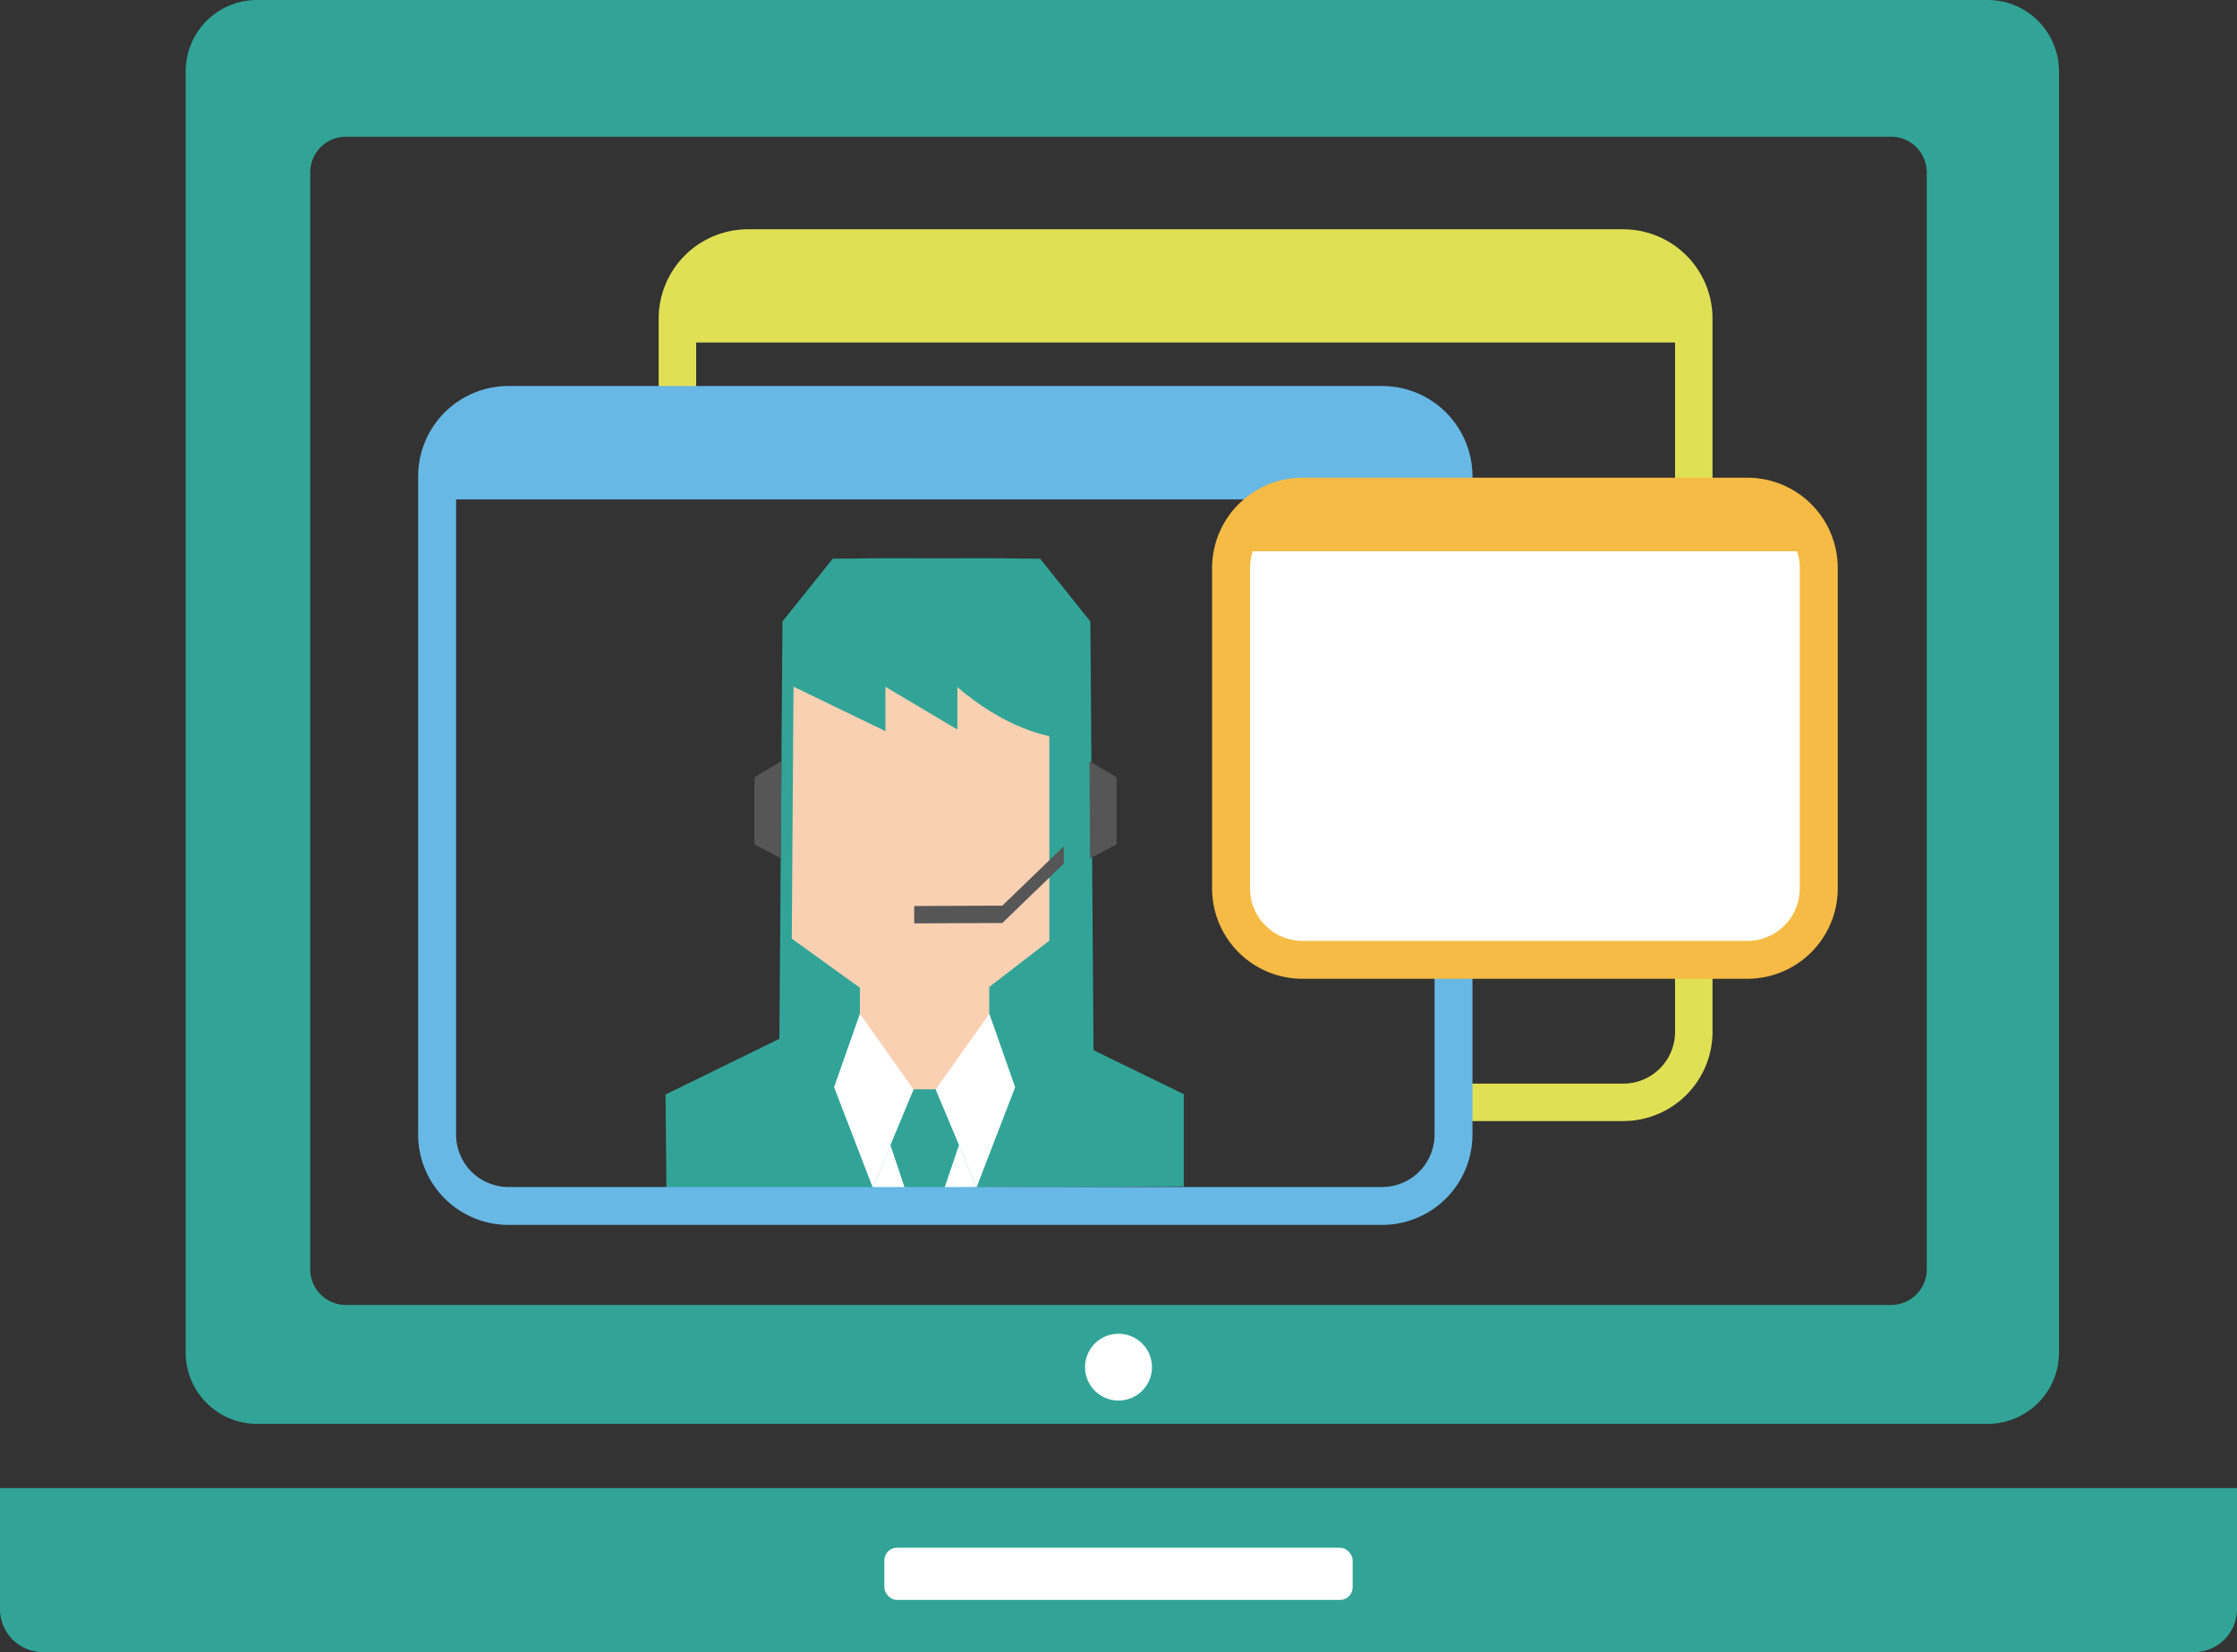 <svg xmlns="http://www.w3.org/2000/svg" width="260" height="192" viewBox="0 0 260 192">
  <rect x="0" y="0" width="260" height="192" fill="#333333" stroke="none"/>
  <g id="グループ_982" data-name="グループ 982" transform="translate(-218.42 -13.574)">
    <path id="パス_2649" data-name="パス 2649" d="M367.324,130.079h-20.75v-4.35h20.75a6.022,6.022,0,0,0,6.121-5.907V36.7a6.023,6.023,0,0,0-6.121-5.907H265.795a6.023,6.023,0,0,0-6.121,5.907V52.265h-4.36V36.7a10.382,10.382,0,0,1,10.481-10.256H367.324A10.381,10.381,0,0,1,377.8,36.7v83.121A10.381,10.381,0,0,1,367.324,130.079Z" transform="translate(39.661 13.777)" fill="#e0e055"/>
    <path id="パス_2650" data-name="パス 2650" d="M438.249,13.574H237.121a8.291,8.291,0,0,0-8.3,8.281V170.764a8.291,8.291,0,0,0,8.3,8.281H438.249a8.291,8.291,0,0,0,8.3-8.281V21.855A8.291,8.291,0,0,0,438.249,13.574Zm-7.067,147.511a4.145,4.145,0,0,1-4.15,4.141H247.446a4.145,4.145,0,0,1-4.15-4.141V33.606a4.144,4.144,0,0,1,4.15-4.141H427.032a4.144,4.144,0,0,1,4.15,4.141Z" transform="translate(11.181)" fill="#31a497"/>
    <path id="長方形_1069" data-name="長方形 1069" d="M0,0H260a0,0,0,0,1,0,0V14.066a5,5,0,0,1-5,5H5a5,5,0,0,1-5-5V0A0,0,0,0,1,0,0Z" transform="translate(218.42 186.508)" fill="#31a497"/>
    <rect id="長方形_1070" data-name="長方形 1070" width="54.432" height="6.066" rx="1.465" transform="translate(321.204 193.441)" fill="#fff"/>
    <ellipse id="楕円形_57" data-name="楕円形 57" cx="3.892" cy="3.883" rx="3.892" ry="3.883" transform="translate(344.528 168.573)" fill="#fff"/>
    <g id="グループ_980" data-name="グループ 980" transform="translate(295.767 78.448)">
      <path id="パス_2651" data-name="パス 2651" d="M298.643,106.463l-.4-54.211-5.849-7.292-2.43-.012c-.782-.041-5.061-.043-9.613-.033-4.555-.01-8.833-.008-9.616.033l-2.43.012-5.847,7.292-.4,54.211h36.588Z" transform="translate(-248.86 -44.909)" fill="#31a497"/>
      <path id="パス_2652" data-name="パス 2652" d="M293.325,69.676l-7.812,4.169-7.222-4.169L255.7,80.725l.105,10.962,60.132-.281V80.685Z" transform="translate(-255.696 -18.402)" fill="#31a497"/>
      <path id="パス_2653" data-name="パス 2653" d="M273.651,57.284V52.129l8.364,4.971V52.152s4.853,4.49,10.692,5.712V81.631l-6.986,5.391v6.443l-6.237,5.484h-2.548l-6.25-5.47V87.113L262.77,81.4l.2-29.284Z" transform="translate(-248.091 -37.193)" fill="#f9d0b2"/>
      <path id="パス_2654" data-name="パス 2654" d="M268.141,70.484l-3,8.524,4.509,11.7,4.745-11.41Z" transform="translate(-245.546 -17.537)" fill="#fff"/>
      <path id="パス_2655" data-name="パス 2655" d="M277.075,70.484l3,8.524-4.485,11.641-4.768-11.356Z" transform="translate(-239.433 -17.537)" fill="#fff"/>
      <path id="パス_2656" data-name="パス 2656" d="M270.989,74.739h2.547V86.121l-3.587.017L268.3,81.2Z" transform="translate(-242.144 -12.983)" fill="#31a497"/>
      <path id="パス_2657" data-name="パス 2657" d="M272.144,74.739H269.6V86.121l3.587.017,1.673-4.929Z" transform="translate(-240.752 -12.983)" fill="#31a497"/>
      <path id="パス_2658" data-name="パス 2658" d="M263.822,56.3l-3.147,1.878v7.793l3.079,1.617Z" transform="translate(-250.344 -32.719)" fill="#565656"/>
      <path id="パス_2659" data-name="パス 2659" d="M279.446,56.3l3.148,1.878v7.793l-3.079,1.617Z" transform="translate(-230.165 -32.719)" fill="#565656"/>
      <path id="パス_2660" data-name="パス 2660" d="M269.628,70.034l10.244-.04,7.139-6.9V61.079l-7.139,6.9-10.244.04Z" transform="translate(-240.72 -27.603)" fill="#565656"/>
      <g id="グループ_979" data-name="グループ 979" transform="translate(24.101 68.22)">
        <path id="パス_2661" data-name="パス 2661" d="M267.311,82.807l3.7-.012-1.648-4.934Z" transform="translate(-267.311 -77.861)" fill="#fff"/>
        <path id="パス_2662" data-name="パス 2662" d="M273,77.864l-1.673,4.929,3.728-.043Z" transform="translate(-262.994 -77.859)" fill="#fff"/>
      </g>
    </g>
    <path id="パス_2663" data-name="パス 2663" d="M353.877,132.733H252.348a10.506,10.506,0,0,1-10.506-10.482V45.724a10.506,10.506,0,0,1,10.506-10.482H353.877a10.5,10.5,0,0,1,10.506,10.482v76.527A10.505,10.505,0,0,1,353.877,132.733ZM252.348,39.643a6.094,6.094,0,0,0-6.094,6.08v76.527a6.094,6.094,0,0,0,6.094,6.08H353.877a6.1,6.1,0,0,0,6.1-6.08V45.724a6.1,6.1,0,0,0-6.1-6.08Z" transform="translate(25.178 23.191)" fill="#67b8e5"/>
    <path id="パス_2664" data-name="パス 2664" d="M361.035,46.758H242.905l4.321-9.964H356.4Z" transform="translate(26.321 24.852)" fill="#67b8e5"/>
    <g id="グループ_981" data-name="グループ 981" transform="translate(359.297 69.091)">
      <rect id="長方形_1071" data-name="長方形 1071" width="68.306" height="53.828" rx="4" transform="translate(2.206 2.2)" fill="#fff"/>
      <path id="パス_2665" data-name="パス 2665" d="M348.525,98.619H296.819a10.506,10.506,0,0,1-10.506-10.482V50.872A10.505,10.505,0,0,1,296.819,40.39h51.707a10.5,10.5,0,0,1,10.506,10.482V88.137A10.506,10.506,0,0,1,348.525,98.619ZM296.819,44.791a6.093,6.093,0,0,0-6.094,6.08V88.137a6.094,6.094,0,0,0,6.094,6.08h51.707a6.094,6.094,0,0,0,6.092-6.08V50.872a6.092,6.092,0,0,0-6.092-6.08Z" transform="translate(-286.313 -40.39)" fill="#f5bb45"/>
    </g>
    <path id="パス_2666" data-name="パス 2666" d="M355.682,47.5H287.376l2.5-5.762H353Z" transform="translate(74.127 30.141)" fill="#f5bb45"/>
    <path id="パス_2667" data-name="パス 2667" d="M374.494,37.95H256.365l4.321-9.964H369.862Z" transform="translate(40.79 15.425)" fill="#e0e055"/>
  </g>
</svg>
